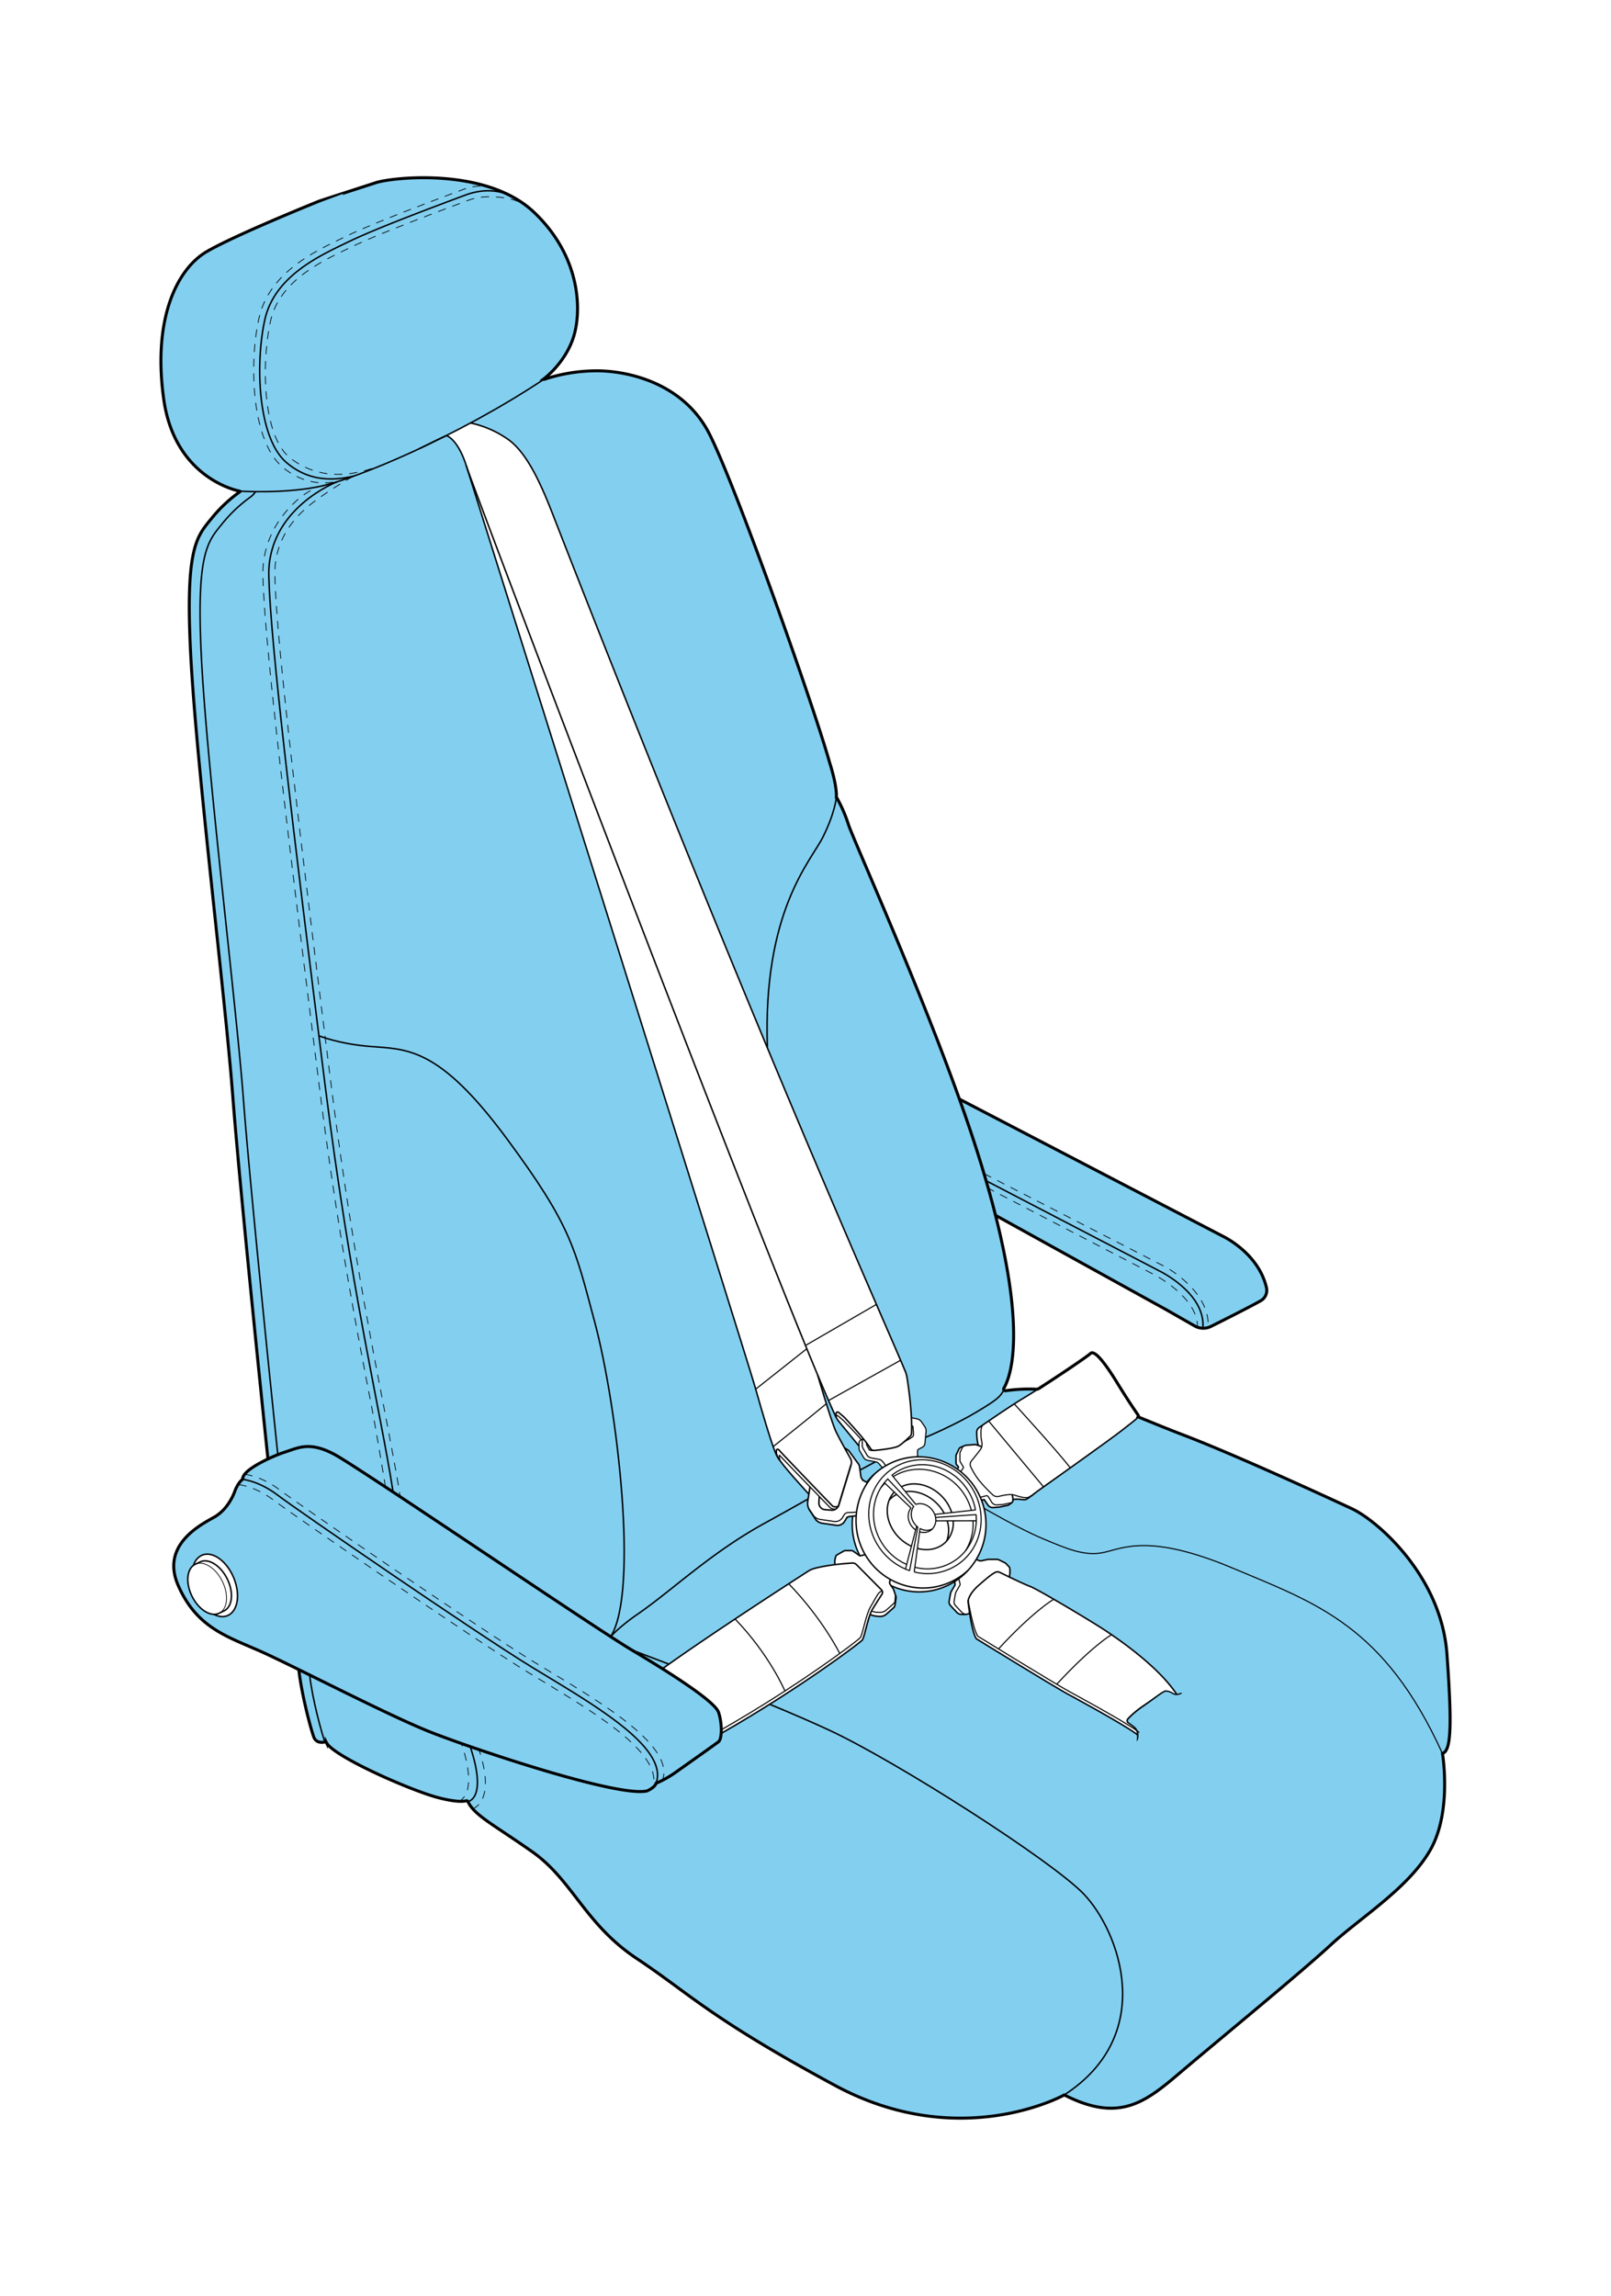 <svg viewBox="0 0 1080 1539.16" xmlns="http://www.w3.org/2000/svg" data-sanitized-data-name="Capa 2" data-name="Capa 2" id="Capa_2"><defs><style>.cls-1{fill:#83cff0;}.cls-10,.cls-11,.cls-12,.cls-2,.cls-3,.cls-4,.cls-5,.cls-6,.cls-7,.cls-8,.cls-9{fill:none;stroke:#000;stroke-miterlimit:10;}.cls-3,.cls-4,.cls-5,.cls-6{stroke-linecap:round;}.cls-3,.cls-4,.cls-5,.cls-6,.cls-9{stroke-width:0.5px;}.cls-4{stroke-dasharray:5.05 5.05;}.cls-5{stroke-dasharray:4.93 4.93;}.cls-6{stroke-dasharray:5;}.cls-7{stroke-width:0.75px;}.cls-8{stroke-width:2px;}.cls-10{stroke-width:0.96px;}.cls-11{stroke-width:0.74px;}.cls-12{stroke-width:0.91px;}</style></defs><path d="M656.41,957l2.56-1.77,0,0,3.77-2.59c5-3.41,11.58-7.87,17.17-11.46,2.36-1.52,4.53-2.88,6.34-3.95,2.24-1.32,5.59-3.43,9.47-5.92l0-.07a1.52,1.52,0,0,1-.66.12,109.39,109.39,0,0,0-20.91,1.06,1.12,1.12,0,0,1-1.2-.62c-2.34,5-6,7.45-17.74,14.52-14.65,8.84-33.87,16.93-33.87,16.93l-.92.38-.35,3.63a3.42,3.42,0,0,1-1.62,2.91l-2.84,1.48c-.84.44-.54,3.37-.45,4.3l.07.7h.94a44.4,44.4,0,0,1,25.64,8.12l.52-.62a.76.76,0,0,0,0-1l-1.07-1.25a2.16,2.16,0,0,1-.34-1.18v-4.58a2.3,2.3,0,0,1,.2-.94l1.76-3.76a2.23,2.23,0,0,1,1.17-1.11l1.43-.59h0l1.58-.65a2.25,2.25,0,0,1,.68-.16c1.33-.1,6-.45,6.19-.45a15.85,15.85,0,0,1,1.88.55,37.19,37.19,0,0,1-1-9.2A3.75,3.75,0,0,1,656.41,957Z" class="cls-1"></path><path d="M659.65,786.92c.46,1.55.91,3.08,1.35,4.6q.75,2.57,1.46,5.09,2.68,9.48,4.87,18.12l114.18,63.1,19.4,11.09a11.85,11.85,0,0,0,5.49,1.51,11.35,11.35,0,0,0,3.42-.43,11.61,11.61,0,0,0,2-.77c8.72-4.35,25.45-12.76,33.3-17.18a8,8,0,0,0,3.92-8.79c-5.46-23.57-29.63-34.69-29.63-34.69L643.12,736.81c3.6,10.06,7,19.91,10.06,29.35Q656.69,777,659.65,786.92Z" class="cls-1"></path><path d="M414.49,1092.19a70.31,70.31,0,0,0-5.09,5h0a70.39,70.39,0,0,1,5.09-5A136.35,136.35,0,0,1,427.7,1082c23.37-16.17,48.63-40.92,85.52-61.13,9.2-5,18.83-10.46,28.54-15.93l.49-3.22s-13.36-14.42-19.12-22.17c-.25-.33-.47-.64-.69-.94a6.22,6.22,0,0,1-.53-.77,15.16,15.16,0,0,1-1-1.56,55.52,55.52,0,0,1-2.61-6.42c-3.31-9.31-8-25.37-11.71-38.53-.16-.56-.32-1.11-.47-1.66C501.3,912.5,319.07,332.84,312.68,312.49c0-.09-.05-.17-.08-.25s-.1-.3-.1-.3C306.82,294.13,299.27,292,299.27,292q8-4,16.18-8.42l0,.05a68.57,68.57,0,0,1,25.44,11.2c12.13,8.84,21.07,28,29.56,49.77C428.72,493.87,476.94,612.4,514.43,702.44c32.67,78.48,57.2,135.32,73.11,172,7.16,16.51,12.57,28.94,16.2,37.44,1.3,3,2.36,5.56,3.2,7.59a17.91,17.91,0,0,1,1.11,4,258.55,258.55,0,0,1,2.94,27h.15l3.64.75a4.72,4.72,0,0,1,3,2l2.28,3.38a4.75,4.75,0,0,1,.81,2.65l-.43,4.37.92-.38s19.22-8.09,33.87-16.93c11.71-7.07,15.4-9.55,17.74-14.52a1.13,1.13,0,0,1,0-1.11,28.78,28.78,0,0,0,1.59-3.2h0c4.65-10.94,10.92-41-7.23-112.72q-2.19-8.65-4.87-18.12-.71-2.52-1.46-5.09c-.44-1.52-.89-3-1.35-4.6q-3-9.95-6.47-20.76c-3.07-9.44-6.46-19.29-10.06-29.35C614.2,656,571.36,561.33,568.67,552.56a95.57,95.57,0,0,0-8-18.19c.38-8.33-4.54-23.11-4.54-23.11-10.61-37.9-62.91-185.69-80.72-220.55S419,248.27,398.52,248.65a112.76,112.76,0,0,0-33.85,5.75.14.14,0,0,1-.17,0h0a.18.18,0,0,1,0-.26c3.36-2.59,14.47-12.25,19.61-27,6.07-17.43,5.81-54.57-26.27-84.89q-1.85-1.74-3.83-3.33h0q-2.22-1.79-4.59-3.36l0,0a76.63,76.63,0,0,0-8.81-5.05h0a91.27,91.27,0,0,0-11.26-4.59l-1.51-.49-.07,0c-31.38-10-67.7-5.43-75.71-2.82-10.87,3.54-37.39,12.12-37.39,12.12s-56.59,22.74-76,34.11-36.38,44.21-28.8,98.78c7.09,51,46,60.75,51,61.79h0a.22.22,0,0,1,0,.39,95.45,95.45,0,0,0-19.22,18.15c-10.11,12.37-17.94,20.21-13.39,97.51S151,668.14,156,734.33c4.8,62.9,21.92,227.55,23.62,243.76-6.38,3-12.88,6.82-15.56,10.2a4.76,4.76,0,0,0-1.27,3,.54.54,0,0,1-.19.45,12.58,12.58,0,0,0-2.88,3.29h0a24.66,24.66,0,0,0-2.2,4.46,38.85,38.85,0,0,1-5.51,10.1,29,29,0,0,1-7.57,7c-7.58,4.55-37.33,18-25,46.23s32.4,34.11,54.76,44c6.15,2.71,15.4,7.19,26.18,12.48l7.22,3.57c27.48,13.57,61.88,30.77,81,38.33,5.07,2,12.24,4.66,20.73,7.65q2.83,1,5.85,2c1.91.67,3.88,1.34,5.89,2h0c-2-.68-4-1.35-5.89-2s-4-1.37-5.85-2c-8.49-3-15.66-5.65-20.73-7.65-19.16-7.56-53.56-24.76-81-38.33l-7.22-3.57,0,.08c1.77,16.42,8,39.67,10,45.1,1.6,4.3,5.82,3.77,7.5,3.36a.85.85,0,0,1,1,.44c4.58,9.2,56.39,32,74.79,36.87a69.93,69.93,0,0,0,13.91,2.47h0a17,17,0,0,0,5.07-.32.91.91,0,0,1,1.05.51,21.34,21.34,0,0,0,3.24,4.82c6.2,7.09,18.5,13.77,40,28.9,26.91,19,35.24,48.51,70.11,71.62s48.5,39.41,132.63,84.89,153.85,6.44,153.85,6.44c39.41,20.08,56.46,2.9,82.23-18.82s76.8-63.67,96.51-81.86,52-37.89,66.69-63.66,8.09-64.55,8.09-64.55c5.3-1.89,6.82-14.4,3-66.69s-46.61-89.43-63.67-97.39-78.82-36.38-112.54-49.26c-5.54-2.12-10.85-4.22-16-6.29s-10-4.08-14.81-6c-.76,1.28-3.89,3.41-10.28,8.52-4.45,3.56-21,15.45-35.17,25.58-7.22,5.17-13.84,9.87-18,12.79l-4.34,3.08-1.31,1-.31.24-.22.17c-1.92,1.5-4.76,3.64-5.74,4-1.51.51-7.76-1.19-8.62.49a2.07,2.07,0,0,1-.7,1.55h0l-.15.13-1.82,1.3a2,2,0,0,1-.78.35l-5.79,1.21-.26,0-3.68.28a3.94,3.94,0,0,1-3.54-1.67l-2-2.9a1.43,1.43,0,0,0-1.66-.53l-.59.21a43.58,43.58,0,0,1,1.67,5.42,45.8,45.8,0,0,1-5.23,34.23l1.72.76a2.84,2.84,0,0,0,1.75.18l4.1-.88a3.05,3.05,0,0,1,.6-.06h5.66a3,3,0,0,1,1.27.29l4,2a2.6,2.6,0,0,1,.81.59l1.85,1.91a2.87,2.87,0,0,1,.7,1.22,16.78,16.78,0,0,1-.32,5.84c5.16,2.48,11.49,5.45,14.09,6.38,1.81.66,8.15,4.17,15.84,8.63h0c12.41,7.19,28.34,16.83,34.53,20.92,1.16.77,2.56,1.71,4.15,2.8,11.46,7.85,32.66,23.58,43.32,39.5a3.87,3.87,0,0,1-1.4-.27,10.67,10.67,0,0,1-1.62-.93,9.14,9.14,0,0,0-1.89-.74,8.12,8.12,0,0,0-2-.33,2.33,2.33,0,0,0-1.14.23l-.87.47c-.57.33-1.12.68-1.67,1-2.15,1.44-4.21,3-6.3,4.48s-4.19,2.94-6.34,4.4a70.42,70.42,0,0,0-6.1,4.81c-1,.86-1.91,1.76-2.81,2.7l-.67.71a2.33,2.33,0,0,0-.56,1.08,2.21,2.21,0,0,0,.84,2.19c1.12.73,2.11,1.45,3.12,2.24a16.19,16.19,0,0,1,1.43,1.21,4.72,4.72,0,0,1,.7.9,4.37,4.37,0,0,1,.32.55,7.23,7.23,0,0,1,.66,2.62c-1.8-1.47-10-7.28-46-26.84-10.34-5.62-61.76-37.32-61.76-37.32-2-3-3.6-11.2-4.55-17.38a2.65,2.65,0,0,1-1.75.9h0a18.41,18.41,0,0,1-4.81,0,4.88,4.88,0,0,1-2-1.28c-1.13-1.19-3.12-3.31-4.3-4.63a3.39,3.39,0,0,1-.82-2.74c.22-1.51.65-3.85.89-5.09a5,5,0,0,1,.59-1.59l2.26-3.89a1.74,1.74,0,0,0,.2-1.24l-.29-1.37a44.44,44.44,0,0,1-42.52,2.67l1.38,2a3.18,3.18,0,0,1,.42.82l1.14,3.38.22.65a3.67,3.67,0,0,1,.16,1.71L600,1076a3,3,0,0,1-1,1.83l-4.81,4.26a6.13,6.13,0,0,1-4.33,1.53c-2.08-.09-4.9-.4-6.56-1.36-2.22,6-4,15.68-5.29,17.23s-26.33,20.56-62,43c-10.09,6.35-21,13-32.52,19.54.07-.77.09-1.59.09-2.44a38.62,38.62,0,0,0-1.85-11.74c-1.84-5.38-18.07-16.9-37.55-29.18h0l4.83-3.42c12.94-9.17,28.81-19.91,43.84-29.9,13.64-9.07,26.58-17.53,36-23.63,6-3.91,10.59-6.86,13-8.38a14.63,14.63,0,0,1,4.08-1.86,102.68,102.68,0,0,1,14.05-2.59c-.59-1.9.09-4.44.47-5.58a1.6,1.6,0,0,1,.74-.9l4.69-2.7a1.87,1.87,0,0,1,.92-.25h4a2.34,2.34,0,0,1,1.23.35l4.62,3.21a45.45,45.45,0,0,1-5.19-21.16,46.6,46.6,0,0,1,.32-5.44l-2,.22a3,3,0,0,0-2.27,1.45l-1.1,1.82a5.58,5.58,0,0,1-5.59,2.64l-9.5-1.39a6.63,6.63,0,0,1-4.56-2.91l-3.75-5.7a8.05,8.05,0,0,1-.72-1.36h0a8.62,8.62,0,0,1-.59-4.66l.25-1.66c-9.71,5.47-19.34,10.89-28.54,15.93-36.89,20.21-62.15,45-85.52,61.13m-275.12,1.11c-2.81,1.19-6,.8-9.18-.82-5.12-.14-11.1-4.86-14.69-12.13-4.18-8.48-3.63-17.42,1.08-20.79a10.54,10.54,0,0,1,5.67-6.74c6.94-2.94,16.4,3.75,21.13,14.93S159.52,1080.13,152.58,1083.06Zm31.2-77.11h0l.67.51Z" class="cls-1"></path><path d="M549.89,925.88c-.26.91,5.71,20.54,8.28,28,1.56,4.51,8.27,17.18,8.27,17.18l1.74,1.34,5.29,6.3,2.6,3.91,1,6.92,2.37,4.17a11.66,11.66,0,0,1,1.47,0c.13.07.64-.57.64-.57l9.58-8.77L590,982l-2.38-1.51L581.67,979a14.21,14.21,0,0,1-2.41-1.49c-.25-.38-3.29-5.89-3.29-5.89l-.34-2.52L560.8,950.6Z" class="cls-1"></path><path d="M217.81,1167.8c-2-5.43-8.46-28.6-10.22-45" class="cls-2"></path><path d="M171.29,329.59a13,13,0,0,1-3.7,3.84,96.94,96.94,0,0,0-18.74,17.82c-10.1,12.37-17.94,20.21-13.39,97.51s22.74,222.82,27.79,289c4.43,58,19.35,202.66,23,237.44" class="cls-2"></path><path d="M299.38,291.93l-.11.05c-5.78,2.59-11.75,5.59-17.84,8.66l-.05,0" class="cls-2"></path><path d="M237.54,319.05h0c-16.05,3.89-31.66,2.86-45.53-9-19.12-16.36-21.06-65.82-14.49-95.63s37.9-43.46,56.09-52.3,55.32-22.74,78.31-31.32c12.27-4.58,22.14-2.94,28.68-.42h0a30.75,30.75,0,0,1,8.81,5.05l0,0" class="cls-2"></path><path d="M354,138.83c-.66-.51-1.35-1-2-1.43" class="cls-3"></path><path d="M347.46,135.12c-7.85-3.2-16.54-3.2-20.33-3.2a39.43,39.43,0,0,0-13.86,2.63c-20.82,7.77-59.57,22.23-78,31.17l-2.92,1.41c-18,8.67-45.2,21.77-51,48.15-6.09,27.67-5.56,77,13.19,91.73,22.06,17.28,46.56,9.95,57.31,6.21" class="cls-4"></path><path d="M254.24,312.38c1-.36,1.84-.64,2.38-.77" class="cls-3"></path><path d="M230.32,321.57c-.8.26-1.6.49-2.4.7" class="cls-3"></path><path d="M223.09,323.26c-14,2.07-25.71-3.3-33.73-10.17-20.72-17.72-22.49-69.19-15.8-99.53,6.65-30.18,36-44.3,55.36-53.64l2.89-1.4c18.74-9.1,57.72-23.65,78.66-31.47a34.49,34.49,0,0,1,14.2-2.29" class="cls-5"></path><path d="M327.11,125.13a14,14,0,0,1,2.38.73" class="cls-3"></path><path d="M160.73,329.26s30.89,2,55.14-3.49S306,293.13,364.49,254.35" class="cls-2"></path><path d="M226,323s-46.93,17.78-45.79,63.26,16,168.25,37.56,339.91c17.68,140.75,36.91,217.3,45.77,274.15" class="cls-2"></path><path d="M258.42,996.87c-2.69-16.23-6.16-37.64-10.09-58-9.48-49.14-22.46-116.44-34.49-212.22C194,568.38,177.43,433.55,176.25,386.31c-.5-19.82,7.74-37.73,23.83-51.79a56.9,56.9,0,0,1,13-8.17" class="cls-6"></path><path d="M236.46,319.44c-.12.05-20.38,11.66-31.3,21.27-14.32,12.59-21.35,27.87-20.91,45.4,1.17,46.87,17.69,181.49,37.53,339.51,12,95.52,24.95,162.67,34.41,211.71,4.55,23.63,9.24,47.77,12.09,66" class="cls-6"></path><path d="M213.83,694.4s13.42,5.44,33.87,7.09c25,2,46.23,0,91.71,61.39,43.85,59.2,46,73.9,59.11,122.78,15.56,57.88,29.83,181.94,10.88,211.5" class="cls-2"></path><path d="M514.45,702.43c-3.2-91.74,29.09-125,37.17-141.15,8.34-16.67,9.09-26.91,9.09-26.91" class="cls-2"></path><path d="M299.27,292s7.55,2.13,13.23,19.94c5.5,17.23,212.34,561.86,247.45,637a17.58,17.58,0,0,0,2.08,3.59l13.8,16.86" class="cls-2"></path><path d="M312.5,311.93S501.22,912.19,506.14,929.62s11.77,40.92,14.79,46.61,21.32,25.44,21.32,25.44" class="cls-2"></path><path d="M560.48,950.13v-2.46a1.05,1.05,0,0,1,.46-.87h0a1.05,1.05,0,0,1,1.26.07l2.86,2.44a22.22,22.22,0,0,1,1.85,1.78c3,3.26,13,14.06,16.81,20.15a2.46,2.46,0,0,0,2.3,1.13c3.68-.34,12.8-1.3,16-2.77,2.12-1,6.57-5.23,8.28-6.9a2.47,2.47,0,0,0,.74-1.63c.65-13.44-2-31.54-3-37.63a17.47,17.47,0,0,0-1.12-4c-14.43-35-96.49-216.17-236.45-574.9-8.49-21.77-17.43-40.93-29.56-49.77a68.57,68.57,0,0,0-25.44-11.2" class="cls-2"></path><path d="M560.8,950.6c0-.34-.56-1.28-.27-1.48h0a1.05,1.05,0,0,1,1.26.07l2.86,2.44a22.22,22.22,0,0,1,1.85,1.78c1.84,2,6.9,7,10.91,11.77" class="cls-7"></path><path d="M157.51,999.49a38.42,38.42,0,0,1-5.51,10.1,28.75,28.75,0,0,1-7.56,7c-7.58,4.54-37.33,18-25,46.23s32.4,34.1,54.76,44,85.64,43,114.44,54.37,125.81,44,145.13,39.42c0,0,5.12-2.09,6.07-5.12a70.46,70.46,0,0,0,13.45-7.58c7.2-5.12,26-18.38,28.42-20.27s2.46-12.51,0-19.71-30.69-25.39-58-41.68S240.48,983.62,224,974.9s-23.87-4.36-32.77-1.51-28.63,11.92-28.45,17.9a.5.5,0,0,1-.2.44C161.86,992.29,159.46,994.39,157.51,999.49Z" class="cls-8"></path><path d="M162.59,991.73s11,1,23.62,10.65,133.11,92.46,170.25,115.2,92.34,53.17,83.37,77.87" class="cls-2"></path><path d="M164.16,988.37s11,1,23.62,10.64,133.11,92.47,170.25,115.2,95.08,54.52,86.11,79.22" class="cls-6"></path><path d="M160.16,995.3s11,1,23.62,10.65,133.11,92.46,170.25,115.2,92.34,53.18,83.37,77.87" class="cls-6"></path><path d="M143.4,1082.24c3.15,1.62,6.37,2,9.18.82,6.94-2.93,8.73-14.37,4-25.55s-14.19-17.87-21.13-14.93a10.54,10.54,0,0,0-5.67,6.74" class="cls-2"></path><path d="M150.26,1079.89c5.62-2.77,6.55-12.36,2.09-21.4s-12.64-14.14-18.25-11.37l-3.3,1.59c-5.62,2.77-6.55,12.35-2.09,21.4s12.63,14.14,18.25,11.37Z" class="cls-2"></path><path d="M130.8,1048.71c5.61-2.77,13.78,2.32,18.25,11.37s3.53,18.63-2.09,21.4" class="cls-9"></path><path d="M313.6,1207.77s13.41-1.46,1.61-36.92" class="cls-2"></path><path d="M307.45,1207.58s13.71-3.31,1.91-38.78" class="cls-6"></path><path d="M316.83,1212.59s16.07-4.26,4.26-39.72" class="cls-6"></path><path d="M516,1142.53c14.66,6.08,28.74,12.15,40.19,17.49,45.47,21.22,149.54,87.78,170.52,109.89,23.74,25,49.27,94-13.26,134.53" class="cls-2"></path><path d="M448.44,1115.64c-14.5-5.59-24.26-9.26-24.7-9.42h0" class="cls-2"></path><path d="M620.41,963.6l.92-.38s19.22-8.09,33.87-16.93,16.74-10.5,19.36-18.84" class="cls-2"></path><path d="M586.8,980q-5,2.67-10.26,5.53" class="cls-2"></path><path d="M541.76,1004.89c-9.71,5.47-19.34,10.89-28.54,15.93-36.89,20.21-62.15,45-85.52,61.13a136.35,136.35,0,0,0-13.21,10.24,70.31,70.31,0,0,0-5.09,5" class="cls-2"></path><path d="M643.12,736.81l176.29,91.76s24.17,11.11,29.62,34.69a8,8,0,0,1-3.91,8.79c-7.85,4.41-24.59,12.83-33.31,17.17a11.54,11.54,0,0,1-10.9-.31l-19.4-11.08L667.32,814.72" class="cls-8"></path><path d="M661,791.52l115.77,60.26s31.65,14.93,29.63,38.66" class="cls-2"></path><path d="M661.71,796.21l112,58.29s29.74,15.34,29,35.24" class="cls-6"></path><path d="M659.81,786.87l122.08,62.77s30,16.63,27.93,40.36" class="cls-6"></path><path d="M648.93,1052.79l-.06.06a44.44,44.44,0,0,1-30.14,11.76,45.06,45.06,0,0,1-44.84-45.28,47.38,47.38,0,0,1,.34-5.62,45.29,45.29,0,0,1,7.33-19.7,44.8,44.8,0,0,1,4.4-5.58l.06-.06" class="cls-10"></path><path d="M581.05,993.73a44,44,0,0,1,4.91-5.3l.06-.06a44.44,44.44,0,0,1,30.14-11.76,45.37,45.37,0,0,1,32.77,76.18l-.06.06A44.5,44.5,0,0,1,597.34,1063" class="cls-10"></path><path d="M576.51,1043.05a45.45,45.45,0,0,1-5.19-21.16,46.6,46.6,0,0,1,.32-5.44" class="cls-10"></path><path d="M598.79,989.94c14.59-9.15,34.49-5.34,45.82,9.28a37,37,0,0,1,6.57,13.33" class="cls-11"></path><path d="M593.23,994.33a32.62,32.62,0,0,0-2.67,3" class="cls-11"></path><path d="M652.29,1019.52a34,34,0,0,1-4.9,19.93l0,0" class="cls-11"></path><path d="M592.89,994l17.6,16.72a.43.43,0,0,1,0,.58c-2.28,3.11-2.2,7.83.49,11.56a11.17,11.17,0,0,0,2.83,2.75" class="cls-11"></path><path d="M607.83,1048.79a36.86,36.86,0,0,1-14.46-11.29c-9.45-12.2-10.12-28.3-2.81-40.18a31.34,31.34,0,0,1,2.33-3.31,27,27,0,0,1,2.27-2.52l17.35,18.43s-.43.65-.62,1a10.17,10.17,0,0,0,1.14,10.49,11.05,11.05,0,0,0,1.49,1.69,8,8,0,0,0,.78.66l-.12.67-5.34,28.25a.25.25,0,0,1-.32.18c-.84-.29-1.68-.6-2.5-1a40.37,40.37,0,0,1-16.14-12.49c-13.14-17-10.73-40.85,5.38-53.33s39.83-8.83,53,8.14,10.73,40.85-5.38,53.33a36.12,36.12,0,0,1-30.52,6.41.56.56,0,0,1-.42-.62l3.85-28.45a.1.1,0,0,1,.16-.08,8.8,8.8,0,0,0,8,.28" class="cls-11"></path><line y2="1023.12" x2="614.52" y1="1052.2" x1="606.94" class="cls-11"></line><path d="M626.61,1015.27l27.13-3a.2.2,0,0,0,.17-.23,37,37,0,0,0-7.16-15.89c-12-15.53-33.72-18.86-48.47-7.44l-.3.24,15.83,19.42a.29.29,0,0,0,.32.08c3.7-1.28,8.35.41,11.07,4.19a11.26,11.26,0,0,1,2,4.62,8.83,8.83,0,0,1-2.25,7.84,7,7,0,0,1-.92.79,8.35,8.35,0,0,1-7.49,1" class="cls-11"></path><path d="M613.32,1050.66a33.06,33.06,0,0,0,28.52-5.72,32.44,32.44,0,0,0,5.53-5.45l0,0a33.82,33.82,0,0,0,7-23.89.24.24,0,0,0-.26-.21l-27,1.91" class="cls-11"></path><line y2="1019.57" x2="627.29" y1="1019.52" x1="654.49" class="cls-11"></line><path d="M548.07,921.53s9.42,32.15,12.45,38.4c2.32,4.78,7.39,13.86,9.66,17.89a5,5,0,0,1,.34,4.19l-8.35,27.38c-.35,1-3.3,1-4,.29-6.79-7-33.73-35-35.71-37.36-2.28-2.72-3.13,2.18,0,6.24" class="cls-2"></path><path d="M523.14,979.52a8.67,8.67,0,0,1-.73-3.72.17.17,0,0,1,.3-.11c3.43,3.83,27.34,28.32,33.91,35.13,0,0,2.11,1.46,3.92.67" class="cls-7"></path><path d="M543,996.79l-1.49,9.76a8.56,8.56,0,0,0,1.31,6l3.75,5.7a6.67,6.67,0,0,0,4.57,2.91l9.5,1.39a5.6,5.6,0,0,0,5.59-2.65l1.09-1.81a3,3,0,0,1,2.28-1.46l4.29-.45" class="cls-2"></path><path d="M574.23,1013.71l-2.2.13-3.83.22a3,3,0,0,0-2.28,1.46l-1.1,1.81a5.59,5.59,0,0,1-5.59,2.65l-9.49-1.39a6.67,6.67,0,0,1-4.57-2.91l-3.07-4.47,0-.05" class="cls-11"></path><path d="M581.56,994l-2.21-1.2a4.46,4.46,0,0,1-2.27-3.3l-.82-6.08a4.75,4.75,0,0,0-1.24-2.62l-5.47-7.54a6.06,6.06,0,0,0-1.69-1.58l-1.67-1" class="cls-2"></path><path d="M549.24,1003.22l-.25,4.13a4.45,4.45,0,0,0,1.86,3.9h0a4.44,4.44,0,0,0,2.26.82l4.4.33a4.46,4.46,0,0,0,3.52-1.33l.18-.18a4.47,4.47,0,0,0,1.08-1.83l8.23-27" class="cls-2"></path><path d="M611.14,950.46l3.64.75a4.72,4.72,0,0,1,3,2l2.28,3.38a4.75,4.75,0,0,1,.81,2.65l-.78,8a3.42,3.42,0,0,1-1.62,2.91l-2.84,1.48c-.84.44-.54,3.37-.45,4.3l.07.7" class="cls-7"></path><path d="M578.83,964.57l-1.42.61a2.62,2.62,0,0,0-1.57,2.36c0,1,0,2.25,0,3.15a4.19,4.19,0,0,0,.58,2.07l2.58,4.37a3.89,3.89,0,0,0,2.66,1.87l5.65,1.06c1.14.21,1.77,1,2.66,2l1.62,2" class="cls-7"></path><path d="M579.07,964.87c-1,0-.94.44-1,1,0,1,0,2.25,0,3.15a4.19,4.19,0,0,0,.58,2.07l2.58,4.37a3.89,3.89,0,0,0,2.66,1.87l5.65,1.06c1.14.21,1.77,1,2.66,2l1.62,2.22" class="cls-7"></path><path d="M580.92,967.23v1a1.46,1.46,0,0,0,.18.7l1.3,2.35a2.13,2.13,0,0,0,1.82,1.1,17.38,17.38,0,0,0,1.8-.08" class="cls-7"></path><path d="M611.14,955.77l.87.42s.62,5.45.29,6.35-3,2.25-6.42,4.18" class="cls-7"></path><path d="M599.49,1000.28c-7.42,7.91-5.88,21.62,3.52,30.8a28.17,28.17,0,0,0,8,5.51" class="cls-12"></path><path d="M639,1019.55a18.12,18.12,0,0,1-4.87,14.07c-4.81,4.93-12.07,6.33-19.15,4.41" class="cls-12"></path><path d="M604.3,996.71c7.88-3.91,18.72-1.79,26.55,5.86A27.48,27.48,0,0,1,638,1014" class="cls-12"></path><path d="M607,1000c6.88-.91,14.72,1.7,20.76,7.6a28.32,28.32,0,0,1,5.22,6.92" class="cls-12"></path><path d="M635,1019.56a20.92,20.92,0,0,1-.32,13.43" class="cls-12"></path><path d="M596.06,1005.74h0c.19-.22.39-.43.59-.64a16.61,16.61,0,0,1,4.46-3.26" class="cls-12"></path><path d="M559.86,1048.92c-.59-1.9.09-4.44.47-5.58a1.58,1.58,0,0,1,.73-.91l4.7-2.69a1.87,1.87,0,0,1,.92-.25h4a2.3,2.3,0,0,1,1.22.35l4.62,3.21,3.52-.85" class="cls-2"></path><path d="M583.3,1082.28c1.66,1,4.49,1.28,6.56,1.37a6.17,6.17,0,0,0,4.34-1.54l4.81-4.25a3.08,3.08,0,0,0,1-1.83l.66-4.48a3.63,3.63,0,0,0-.16-1.7l-1.37-4a2.92,2.92,0,0,0-.41-.83l-1.86-2.69a2.57,2.57,0,0,1-.4-2l.31-1.5" class="cls-2"></path><path d="M584.31,1079.88c1.66,1,3.48.95,5.55,1a6.16,6.16,0,0,0,4.34-1.53l4.81-4.26a3,3,0,0,0,1-1.83l.28-4.1" class="cls-11"></path><path d="M483.46,1162.06c52.1-29.78,93-60.65,94.56-62.55s3.91-15.91,6.82-20.59c2.06-3.31,4.93-7.84,6.43-10.19a2.31,2.31,0,0,0-.31-2.87L574.26,1049a3.86,3.86,0,0,0-3-1.15c-4.51.29-16.72,1.25-25.46,3.66a14.89,14.89,0,0,0-4.08,1.85c-10.65,6.85-65.82,42.48-97.59,65.35" class="cls-2"></path><path d="M483.55,1159.63c52.1-29.79,91.67-59.87,93.18-61.77s3.92-15.91,6.82-20.58c1.55-2.49,3.16-5.66,4.7-8.08,0,0,1.71-3.07,3.32-2.2" class="cls-11"></path><path d="M650,1081.24c-1,1.66-6.59.9-6.59.9a4.86,4.86,0,0,1-2-1.27c-1.13-1.2-3.13-3.31-4.3-4.63a3.35,3.35,0,0,1-.82-2.74c.21-1.51.65-3.85.89-5.1a4.85,4.85,0,0,1,.59-1.59l2.26-3.88a1.76,1.76,0,0,0,.2-1.25l-.49-2.3" class="cls-2"></path><path d="M648.21,1082.14a4.33,4.33,0,0,1-3.45-1.27c-1.13-1.2-3.13-3.31-4.31-4.63a3.42,3.42,0,0,1-.82-2.74c.22-1.51.65-3.85.89-5.1a5.11,5.11,0,0,1,.6-1.59l2.26-3.88a1.76,1.76,0,0,0,.2-1.25l-1-4" class="cls-11"></path><path d="M654.49,1045.39l1.72.76a2.85,2.85,0,0,0,1.75.18l4.1-.88a3.15,3.15,0,0,1,.61-.06h5.65a3,3,0,0,1,1.28.29l4,1.94a3,3,0,0,1,.81.59l1.84,1.92a2.79,2.79,0,0,1,.71,1.22,16.78,16.78,0,0,1-.32,5.84" class="cls-2"></path><path d="M788.84,1135.86c-12-18.27-38.13-36.38-47.75-42.73-10-6.63-45.66-27.85-50.4-29.56-3.93-1.41-16.33-7.45-20.44-9.47a3.45,3.45,0,0,0-3,0c-2.31,1.14-5.39,3.62-11.1,8.64-7.16,6.31-7.18,10.85-7.18,10.9s2.17,19.89,5.58,25c0,0,51.42,31.7,61.76,37.32,44,23.94,46.45,27.27,46.46,27.27" class="cls-2"></path><path d="M649.05,1072.74s3.07,19.06,6.48,24.18c0,0,51.43,31.7,61.76,37.32,44,23.94,46.46,27.27,46.47,27.27" class="cls-11"></path><path d="M641.79,984.74l.53-.64a.74.74,0,0,0,0-1l-1.08-1.25a2.28,2.28,0,0,1-.34-1.19v-4.57a2.15,2.15,0,0,1,.21-.94l1.76-3.76a2.21,2.21,0,0,1,1.16-1.11l3-1.25a2.25,2.25,0,0,1,.68-.16c1.33-.1,6-.45,6.19-.45a24.1,24.1,0,0,1,4.25,1.5" class="cls-2"></path><path d="M678.5,1002a9.6,9.6,0,0,1,.54,3.82,2.08,2.08,0,0,1-.86,1.68l-1.82,1.3a2,2,0,0,1-.78.35l-5.79,1.21-.26,0-3.69.29a3.92,3.92,0,0,1-3.53-1.68l-2-2.89a1.43,1.43,0,0,0-1.66-.53l-.59.21" class="cls-2"></path><path d="M645.46,969.72l-1.74,3.73a2.15,2.15,0,0,0-.21.94V979a2.28,2.28,0,0,0,.34,1.19l1.84,3.05a.76.76,0,0,1,0,1l-1.61,2.3" class="cls-11"></path><path d="M657.25,1003.74l3.63-.92a1.43,1.43,0,0,1,1.66.52l2.39,3.87a3.91,3.91,0,0,0,3.53,1.68l3.68-.29a2.06,2.06,0,0,0,.26,0l5.79-1.21.15,0" class="cls-11"></path><path d="M694,1000.82a24.69,24.69,0,0,1-4.68,3c-2.17.93-8.9-1.41-8.9-1.41-2.77-1.1-7.78,0-10.7.73a4.4,4.4,0,0,1-4.16-1,102.64,102.64,0,0,1-8.83-9.27,46.93,46.93,0,0,1-6-9.64,3.6,3.6,0,0,1,.47-3.79c1.7-2.08,4.55-5.62,6-7.6,2.18-2.94.54-5.88.46-8.72s-.24-6.54,1.28-7.86" class="cls-11"></path><path d="M179.62,978.09c-1.7-16.21-18.82-180.86-23.62-243.76-5.05-66.19-23.24-211.7-27.79-289s3.28-85.14,13.39-97.51a95.45,95.45,0,0,1,19.22-18.15.22.22,0,0,0-.08-.4c-5-1-43.88-10.74-51-61.79-7.58-54.57,9.34-87.41,28.8-98.78s76-34.11,76-34.11S241.13,126,252,122.46s73.77-10.61,105.85,19.7,32.34,67.46,26.27,84.89c-5.14,14.8-16.25,24.46-19.61,27a.17.17,0,0,0,.16.3,112.76,112.76,0,0,1,33.85-5.75c20.47-.38,59.12,7.2,76.93,42.06s70.11,182.65,80.72,220.55c0,0,4.92,14.78,4.54,23.11a95.57,95.57,0,0,1,8,18.19c3,9.86,56.82,128.38,84.51,213.6,38.45,118.35,24.89,155.76,19.79,164.5a1.14,1.14,0,0,0,1.16,1.72,109.75,109.75,0,0,1,20.91-1,1.68,1.68,0,0,0,.93-.24l1.18-.72c13.42-8.63,31.78-21,33.84-23,2.65-2.53,9.34,5.64,18.18,20.06s13.21,20.23,13.9,21.49a.9.9,0,0,1-.09.95h0c9.53,3.88,19.72,8.09,30.79,12.32,33.72,12.88,95.49,41.3,112.54,49.26s59.88,45.09,63.67,97.39,2.27,64.8-3,66.69c0,0,6.56,38.78-8.09,64.55s-47,45.47-66.69,63.66-70.74,60.13-96.51,81.86-42.82,38.9-82.23,18.82c0,0-69.73,39-153.85-6.44s-97.77-61.77-132.63-84.89-43.2-52.67-70.11-71.62c-26.21-18.45-38.75-24.33-43.24-33.72a.91.91,0,0,0-1.05-.51c-1.69.45-6.76,1.06-19-2.15-18.4-4.82-70.21-27.67-74.79-36.87a.85.85,0,0,0-1-.44c-1.68.41-5.9.94-7.5-3.36-2-5.43-8.21-28.68-10-45.1" class="cls-8"></path><path d="M659.72,1011.16s23.52,13.7,39.18,20.27,28,12.12,40.93,9.35,30.57-13.09,86.65,10.51S928.05,1089.78,967,1175.55" class="cls-11"></path><path d="M762.07,1167.5c0-.66.08-1.3.09-1.94s.12-1.23.12-1.85a7.76,7.76,0,0,0-.7-3.55,5.81,5.81,0,0,0-1-1.45c-.41-.41-.94-.8-1.43-1.2-1-.8-2-1.51-3.13-2.24a2.2,2.2,0,0,1-.27-3.27l.67-.71c.9-.94,1.84-1.84,2.81-2.7a70.53,70.53,0,0,1,6.1-4.82c2.15-1.46,4.25-2.88,6.34-4.39s4.14-3,6.3-4.48c.55-.36,1.09-.71,1.67-1,.28-.17.57-.32.87-.47a1.91,1.91,0,0,1,.57-.19,2.84,2.84,0,0,1,.56,0,7.83,7.83,0,0,1,2,.34,9.61,9.61,0,0,1,1.89.74,11.05,11.05,0,0,0,1.62.93,4.15,4.15,0,0,0,1.72.27,6.22,6.22,0,0,0,1.78-.34,4.09,4.09,0,0,1,1.9-.34,2.7,2.7,0,0,1-1.65,1.14,7.79,7.79,0,0,1-2,.39,5,5,0,0,1-2.06-.33,10.35,10.35,0,0,1-1.73-1,8.76,8.76,0,0,0-3.49-.93,1.33,1.33,0,0,0-.73.15c-.28.14-.55.28-.82.45-.54.31-1.08.66-1.61,1-2.11,1.44-4.15,3-6.24,4.51s-4.21,3-6.31,4.45a69,69,0,0,0-6,4.72c-1,.84-1.88,1.72-2.76,2.63l-.66.69a1.31,1.31,0,0,0-.33.61,1.26,1.26,0,0,0,.46,1.23c1,.67,2.13,1.47,3.14,2.27a17.3,17.3,0,0,1,1.51,1.29,6.64,6.64,0,0,1,1.18,1.7,8.68,8.68,0,0,1,.77,4,7,7,0,0,1-.26,2A7.45,7.45,0,0,1,762.07,1167.5Z"></path><line y2="904.16" x2="540.89" y1="931.28" x1="506.61" class="cls-7"></line><path d="M518.32,969.8S542.71,950.43,554,941" class="cls-7"></path><line y2="874.44" x2="587.56" y1="901.98" x1="540" class="cls-7"></line><line y2="911.89" x2="603.76" y1="938.89" x1="555.46" class="cls-7"></line><path d="M763,949.89c-.75,1.29-3.88,3.42-10.27,8.53-8.21,6.57-57.47,41.44-57.47,41.44s-6.07,4.92-7.58,5.42-7.76-1.2-8.62.49" class="cls-2"></path><path d="M655.79,969a37.49,37.49,0,0,1-1-9.2A3.76,3.76,0,0,1,656.4,957c4.81-3.33,21.4-14.77,29.87-19.78,2.24-1.33,5.59-3.43,9.47-5.92" class="cls-2"></path><line y2="996.79" x2="699.57" y1="952.61" x1="662.75" class="cls-7"></line><path d="M679.93,941.14s27.13,29.6,37.61,42.86" class="cls-7"></path><path d="M745.22,1096c-.38-.27-14.63,9-36.81,33.14" class="cls-11"></path><path d="M706.55,1072.21c-.38-.27-15,9.07-37.16,33.23" class="cls-11"></path><path d="M492.79,1085.37c23.19,24,33.41,48.25,33.41,48.25" class="cls-7"></path><path d="M528.61,1061.58c23.19,24,34.34,46.9,34.34,46.9" class="cls-7"></path></svg>